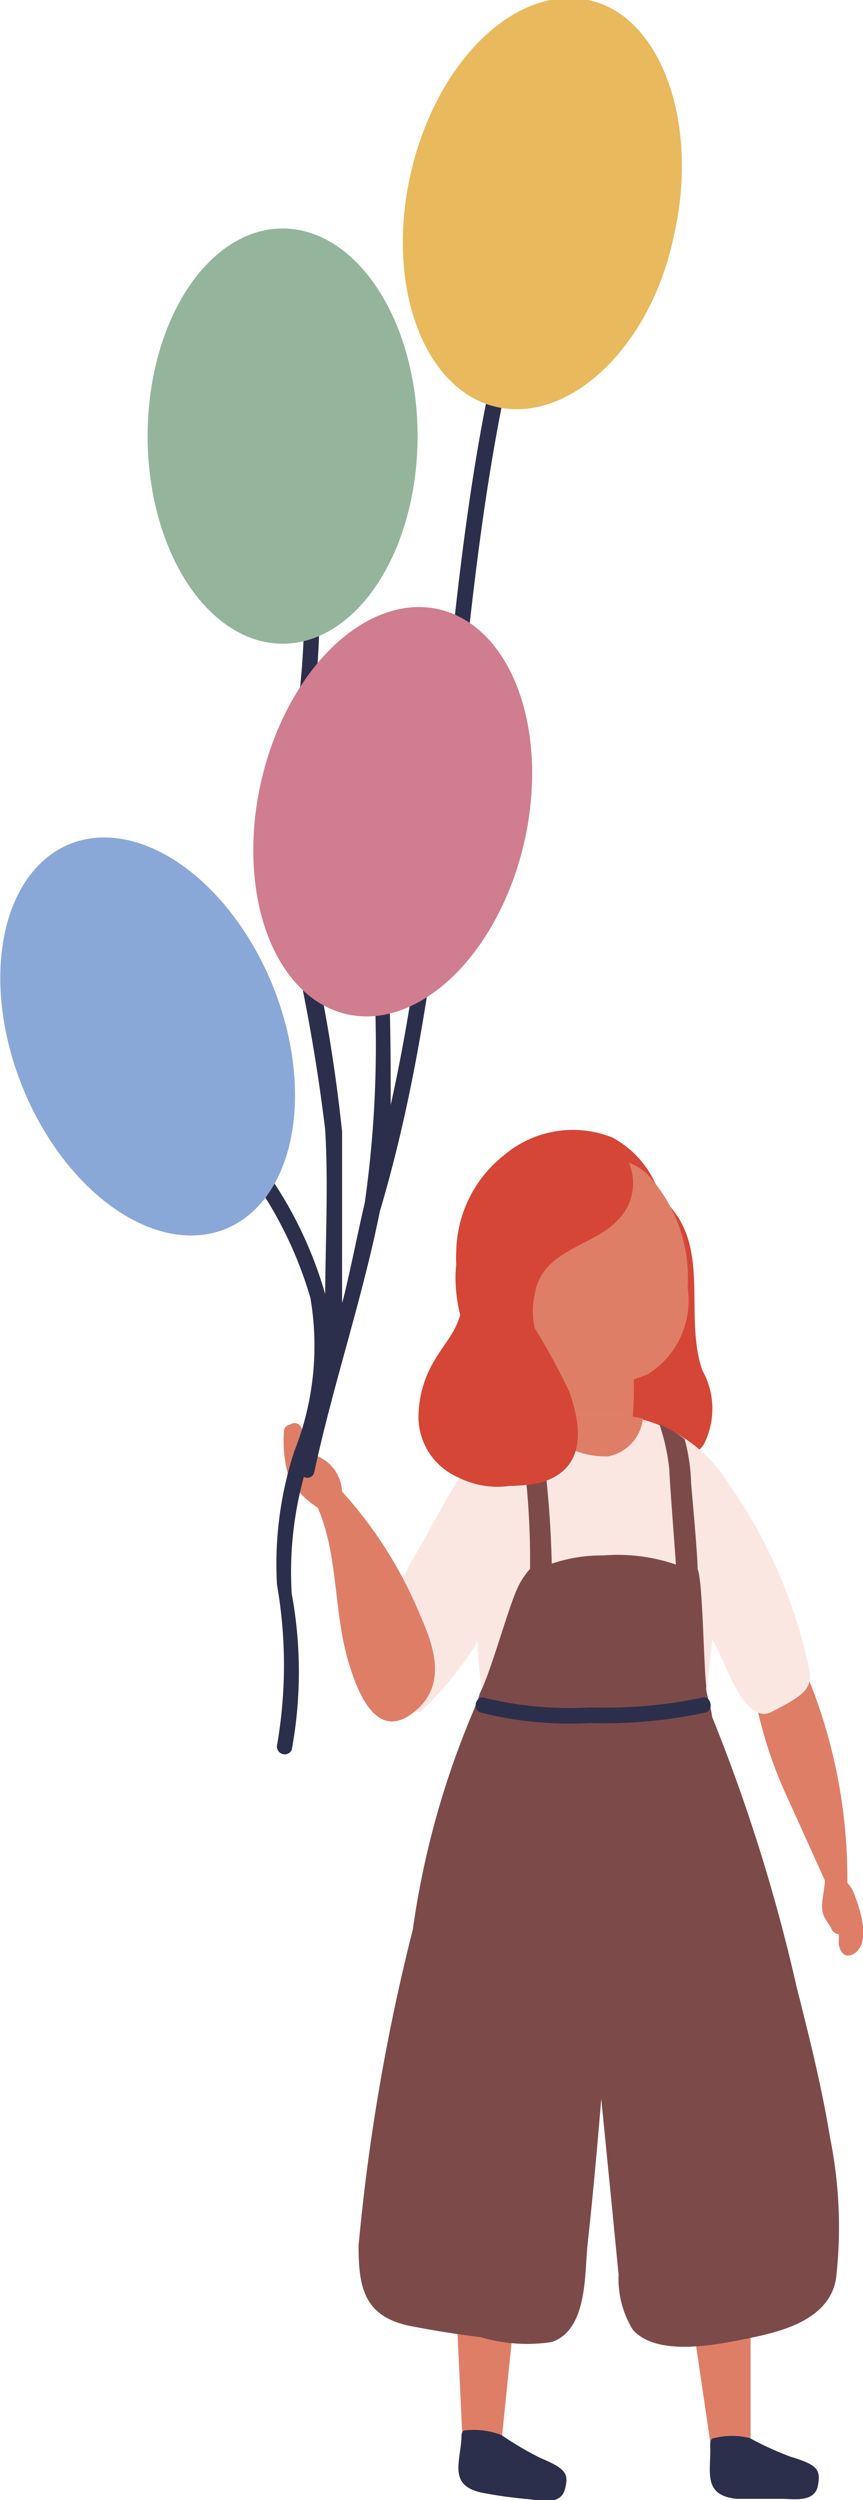 <svg xmlns="http://www.w3.org/2000/svg" viewBox="0 0 19.88 57.56"><defs><style>.cls-1{fill:#df7e67;}.cls-2{fill:#2c2f4b;}.cls-3{fill:#d54636;}.cls-4{fill:#7d4a4a;}.cls-5{fill:#fbe7e2;}.cls-6{fill:#94b59c;}.cls-7{fill:#8aa8d7;}.cls-8{fill:#d07d8f;}.cls-9{fill:#e9b95e;}</style></defs><g id="レイヤー_2" data-name="レイヤー 2"><g id="レイヤー_1-2" data-name="レイヤー 1"><g id="il_s7"><polygon class="cls-1" points="16.4 56.48 17.29 56.42 17.29 52.89 15.87 52.89 16.4 56.48"/><path class="cls-1" d="M19.68,43.61a.76.76,0,0,0-.16-.26,12.26,12.26,0,0,0-.92-4.76c-.11-.24-1.22.4-1.18.63a9.88,9.88,0,0,0,.73,2.19L19,43.29c0,.19-.08.48-.06.67s.12.27.21.44a.2.2,0,0,0,.17.13,1.09,1.09,0,0,1,0,.18c0,.16.1.37.29.3C20.09,44.81,19.83,44,19.68,43.61Z"/><path class="cls-2" d="M16.36,56.33c0-.11,0-.19.1-.2a1.71,1.71,0,0,1,.81,0,7.34,7.34,0,0,0,.94.43c.63.19.7.3.63.67s-.52.31-.78.3c-.45,0-.64,0-1.1,0C16.18,57.44,16.38,56.91,16.36,56.33Z"/><polygon class="cls-1" points="10.66 56.29 11.54 56.33 11.9 52.81 10.49 52.67 10.66 56.29"/><path class="cls-2" d="M10.63,56.14c0-.11,0-.19.12-.19a1.79,1.79,0,0,1,.8.11,7.48,7.48,0,0,0,.9.53c.6.25.66.37.56.73s-.56.25-.81.22a10.19,10.19,0,0,1-1.09-.15C10.34,57.23,10.59,56.72,10.63,56.14Z"/><path class="cls-3" d="M16.18,31.55c-.44-1.26.22-2.87-.86-3.89a.18.18,0,0,0-.25.25,2.32,2.32,0,0,1,.56,1.81.16.16,0,0,0-.18.09,2.75,2.75,0,0,1-.54.84c-.11.11-.31.22-.39.36a1.28,1.28,0,0,0,0,1,4.38,4.38,0,0,0,0,.51c-.17.4-.19.89.25,1,0,0,0,0,0,0,.18.22.48.18.75.07a.74.74,0,0,0,.7-.35A1.81,1.81,0,0,0,16.18,31.55Z"/><path class="cls-4" d="M19.12,49.21c-.19-1.17-.48-2.32-.77-3.47a40.43,40.43,0,0,0-2.43-7.36c-.2-.42-.81-.23-.88.17-.21-.26-.62-.11-.77.17a.46.46,0,0,0-.36.06c0-.06-.05-.11-.07-.16a.74.74,0,0,0-1.06-.32.56.56,0,0,0-.61-.34.44.44,0,0,0-.66.14,19.89,19.89,0,0,0-2,6.32A47.31,47.31,0,0,0,8.26,51.7c0,.95.12,1.61,1.14,1.84.55.11,1.12.2,1.68.27a3.77,3.77,0,0,0,1.63.11c.84-.29.75-1.59.83-2.29.12-1.1.22-2.2.31-3.31l.24,2.42.16,1.63a2.22,2.22,0,0,0,.33,1.27c.57.64,2,.33,2.68.19s1.85-.4,2-1.38A10.37,10.37,0,0,0,19.12,49.21Z"/><path class="cls-3" d="M14.11,26.19a2.45,2.45,0,0,0-2.48.39,2.89,2.89,0,0,0-1.12,2.23,2.43,2.43,0,0,0,0,.3c-.13,1.16.5,2.87,1.75,3.28a.36.36,0,0,0,.43-.48.27.27,0,0,0,.08-.07,1.75,1.75,0,0,0,.38-1h0c.56-.07.56-.67.63-1.14v0a.41.41,0,0,0,.25-.23,2.32,2.32,0,0,0,.14-1.06.43.43,0,0,0,0-.27l0-.08a1.94,1.94,0,0,0-.15-.5,2.41,2.41,0,0,1,.52,1.29c.08.42.67.28.7-.1A2.29,2.29,0,0,0,14.11,26.19Z"/><path class="cls-1" d="M14.88,27a1.68,1.68,0,0,0-2.19.07A2.6,2.6,0,0,0,11.88,29a.33.33,0,0,0,0,.15,3.86,3.86,0,0,0,.67,2.55,5.76,5.76,0,0,0,0,1.1c.07.55.48.62.95.69a2.2,2.2,0,0,0,1-.21,8.83,8.83,0,0,0,.1-1.52l.32-.12a2,2,0,0,0,.92-2A3.5,3.5,0,0,0,14.88,27Z"/><path class="cls-5" d="M18.64,38.43a11.49,11.49,0,0,0-1.84-4.25,3.35,3.35,0,0,0-2.58-1.6s-1.41,0-1.45,0c-1.77,0-2.42,1.95-3.26,3.31a12.86,12.86,0,0,0-.8,1.71c-.43,1.1.95,1.83.95,1.83A7.28,7.28,0,0,0,11,37.79c0,.16.07,1.08.14,1.37s4.82.26,5,.08.23-1.31.27-1.48c.24.3.7,2,1.37,1.65S18.74,38.9,18.64,38.43Z"/><path class="cls-4" d="M16.27,38.82c-.06-.42-.08-2.46-.2-2.69,0-.36-.13-1.72-.15-2a4.25,4.25,0,0,0-.15-1,2.84,2.84,0,0,0-.58-.34,4.77,4.77,0,0,1,.23,1.06c0,.19.13,1.85.15,2.17a4.16,4.16,0,0,0-1.68-.21,3.56,3.56,0,0,0-1.18.19,24,24,0,0,0-.32-3.4,2.37,2.37,0,0,0-.46.11,18.47,18.47,0,0,1,.28,3.41,1.78,1.78,0,0,0-.32.51c-.24.58-.59,1.88-.84,2.36,0,.06-.28.72-.27.76.09.4,5.33.27,5.55.08S16.23,39,16.27,38.82Z"/><path class="cls-1" d="M9.68,37.19a9.76,9.76,0,0,0-1.8-2.85h0a.93.93,0,0,0-.7-.86h0a1.62,1.62,0,0,1-.23-.59.17.17,0,0,0-.27-.09.16.16,0,0,0-.14.17A2.89,2.89,0,0,0,6.65,34a1.9,1.9,0,0,0,.67.71l0,0a0,0,0,0,0,0,0c.48,1.11.36,2.4.71,3.56.18.6.6,1.81,1.45,1.19S10,37.91,9.68,37.19Z"/><path class="cls-1" d="M14.22,32.58s-1.4,0-1.44,0h-.09a.22.22,0,0,0-.12.38,1.94,1.94,0,0,0,1.44.57,1,1,0,0,0,.8-.87A2.9,2.9,0,0,0,14.22,32.58Z"/><path class="cls-3" d="M14.21,28.11a1.2,1.2,0,0,0,.2-1.49.25.25,0,0,0-.38,0,.27.27,0,0,0-.19-.1c-.31-.25-.83-.06-1.1.34a4.51,4.51,0,0,0-1.15,1.32c-.13.19.07.37.25.35a4.3,4.3,0,0,0-.3.73.23.23,0,0,0,.2.3,1.19,1.19,0,0,0-.07.6,2.42,2.42,0,0,0,.45,1,6.37,6.37,0,0,1,.35.63.23.23,0,0,0-.14,0,.26.26,0,0,0-.41,0v0a.22.22,0,0,0-.25-.22s0-.08,0-.11c0-.27-.42-.33-.47-.07,0,.09,0,.17,0,.26l0,0q0-.57.06-1.14c0-.12,0-.25,0-.37a.24.24,0,0,0-.13-.21v-.08a.22.22,0,0,0,.05-.28l0,0a.25.25,0,0,0-.27-.1h-.05a.23.23,0,0,0-.17.22,2,2,0,0,1-.23.93c-.13.23-.29.43-.42.65a2.54,2.54,0,0,0-.4,1.36,1.52,1.52,0,0,0,.93,1.39,2,2,0,0,0,1.17.19,3.84,3.84,0,0,0,.69-.07c1.05-.29,1-1.22.68-2.11a15.61,15.61,0,0,0-.79-1.45,1.69,1.69,0,0,1,0-.79C12.48,28.78,13.65,28.7,14.21,28.11Z"/><path class="cls-2" d="M11.72,7C10.12,13,10.35,19.37,9,25.44,9,24.2,9,23,8.9,21.71c0-.22-.36-.22-.35,0a25.77,25.77,0,0,1-.15,6C8.31,28.05,8,29.6,7.88,30c0-1.32,0-2.64,0-3.95a37.74,37.74,0,0,0-.72-4.36A15,15,0,0,1,7.1,17a16.91,16.91,0,0,0,.18-4.6c0-.23-.37-.13-.34.09a17.47,17.47,0,0,1-.23,4.73,14.68,14.68,0,0,0,0,4.34A42.69,42.69,0,0,1,7.49,26c.08,1.33,0,2.67,0,4,0-.07,0-.14,0-.21a9.28,9.28,0,0,0-1.61-3.16c-.13-.18-.44,0-.3.18a9.22,9.22,0,0,1,1.57,3.07,6.57,6.57,0,0,1-.37,3.53,8.38,8.38,0,0,0-.4,3.07,10.76,10.76,0,0,1,0,3.71.18.18,0,0,0,.34.1,9.9,9.9,0,0,0,0-3.6A8.3,8.3,0,0,1,7,34a.16.16,0,0,0,.24-.11c.43-2,1.11-4,1.51-6,2-6.73,1.53-13.95,3.31-20.74A.18.18,0,0,0,11.72,7Z"/><ellipse class="cls-6" cx="6.51" cy="10.04" rx="3.11" ry="4.78"/><ellipse class="cls-7" cx="3.4" cy="23.86" rx="3.11" ry="4.78" transform="translate(-8.7 3.02) rotate(-22.03)"/><ellipse class="cls-8" cx="9.04" cy="18.69" rx="4.78" ry="3.11" transform="translate(-11.18 23.37) rotate(-77.22)"/><path class="cls-9" d="M15.53,5.4C15,8,13.11,9.75,11.44,9.37S8.87,6.59,9.46,4s2.41-4.35,4.09-4S16.11,2.83,15.53,5.4Z"/><path class="cls-2" d="M16.15,39.09a11,11,0,0,1-2.56.22,8.22,8.22,0,0,1-2.42-.22c-.21-.07-.31.27-.09.34a8.47,8.47,0,0,0,2.51.24,11.18,11.18,0,0,0,2.65-.24C16.47,39.38,16.37,39,16.15,39.09Z"/></g></g></g></svg>